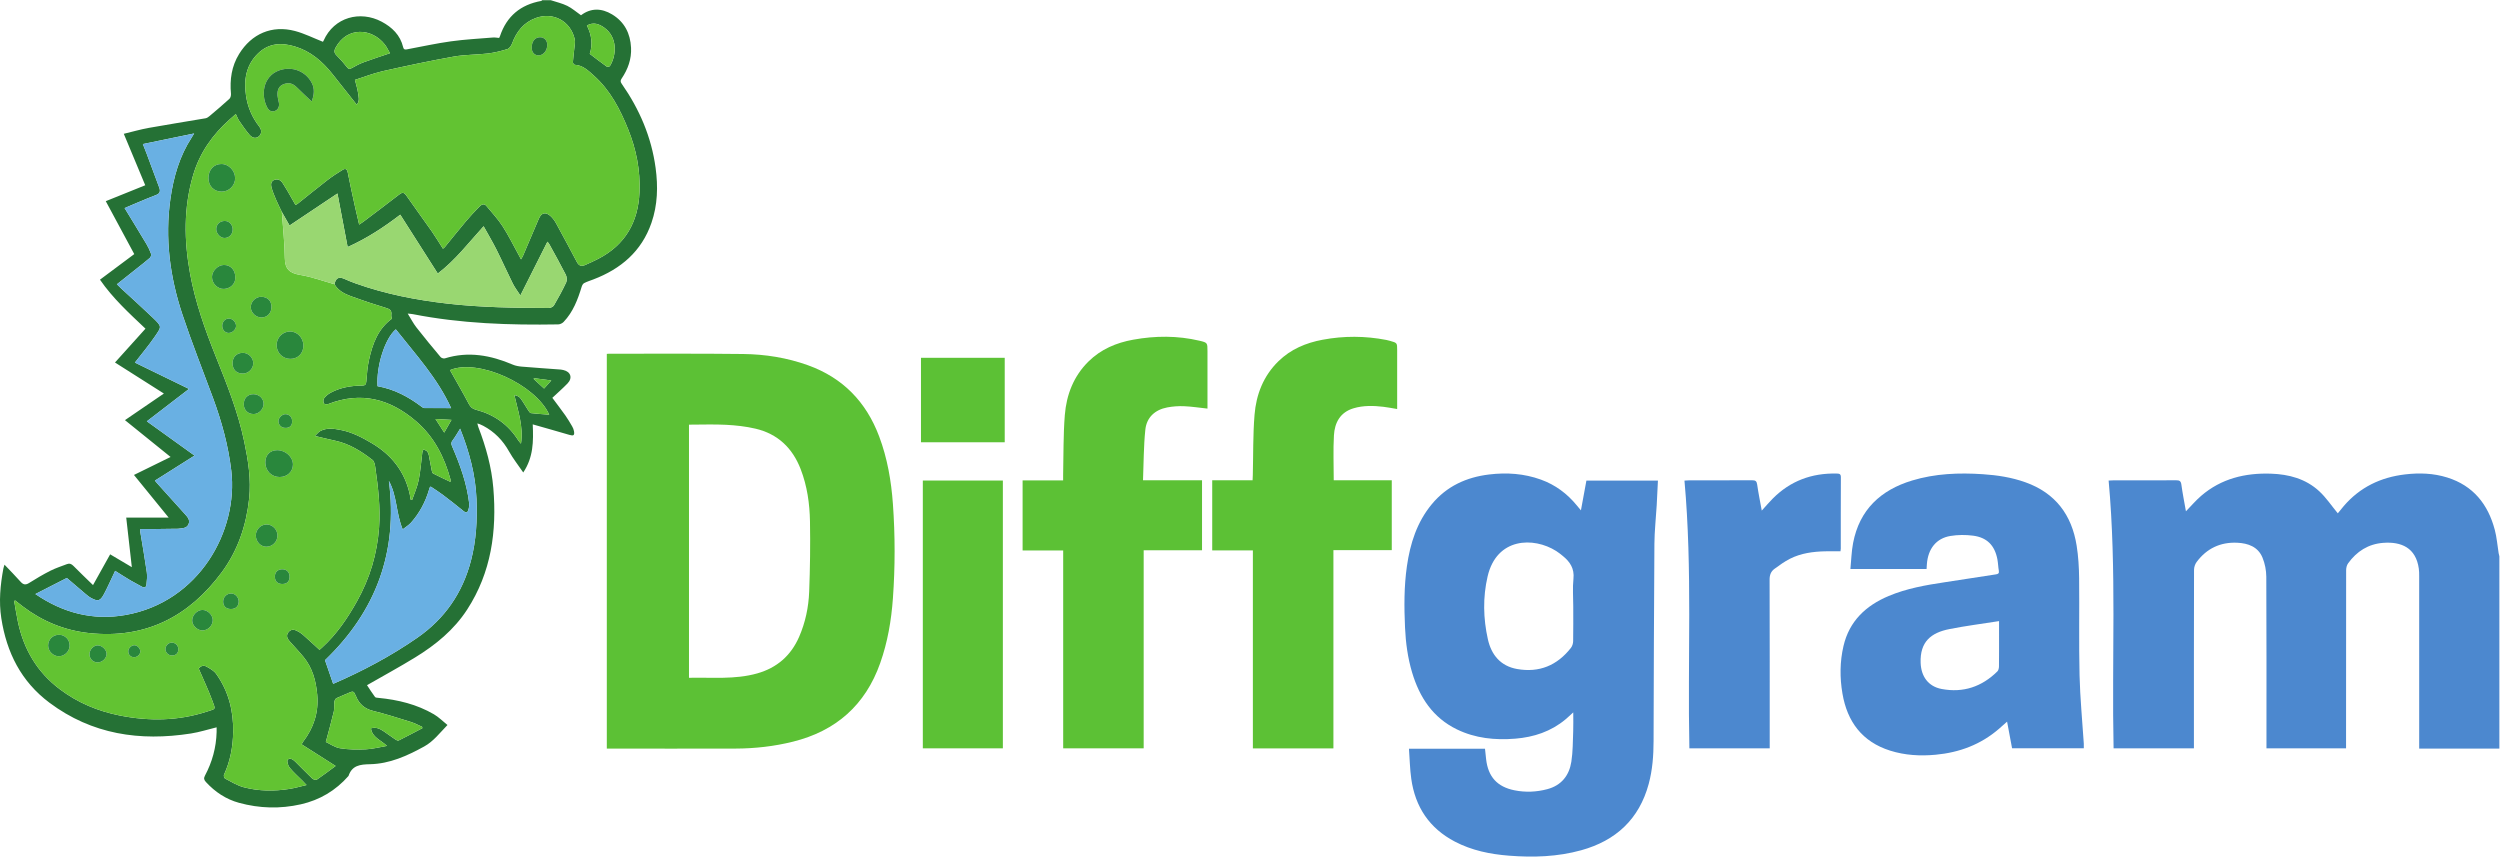 <?xml version="1.0" encoding="UTF-8" standalone="no"?>
<svg
   xmlns:dc="http://purl.org/dc/elements/1.1/"
   xmlns:cc="http://creativecommons.org/ns#"
   xmlns:rdf="http://www.w3.org/1999/02/22-rdf-syntax-ns#"
   xmlns:svg="http://www.w3.org/2000/svg"
   xmlns="http://www.w3.org/2000/svg"
   viewBox="0 0 951.413 325.987"
   height="325.987"
   width="951.413"
   xml:space="preserve"
   id="svg2"
   version="1.1"><defs
     id="defs6" /><g
     transform="matrix(1.333,0,0,-1.333,0,325.987)"
     id="g10"><g
       transform="scale(0.1)"
       id="g12"><path
         id="path14"
         style="fill:#257135;fill-opacity:1;fill-rule:nonzero;stroke:none"
         d="m 1573.97,1359.35 c -17.09,2.25 -33.28,4.37 -49.46,6.5 -0.29,-0.76 -0.58,-1.52 -0.87,-2.28 9.6,-8.84 19.2,-17.69 29.64,-27.31 7.01,7.82 13.18,14.71 20.69,23.09 z m -305.73,-148.87 c 7.11,12.48 13.06,22.9 20.7,36.3 -16.04,0.9 -29.38,1.64 -45.65,2.54 9.09,-14.15 16.42,-25.56 24.95,-38.84 z m 415.49,1081.27 c 16.94,-12.85 32.33,-24.83 48.18,-36.16 1.95,-1.38 8.29,-0.41 9.42,1.42 19.25,31.35 21.9,81.96 -15.85,109.24 -14.4,10.39 -30.65,17.2 -49.93,6.43 13.62,-26.62 17.18,-53.84 8.18,-80.93 z m -570.29,1.8 c -5.39,9.19 -9.14,17.49 -14.55,24.5 -36.19,46.99 -107.722,53.21 -141.117,-9.25 -4.503,-8.42 -3.835,-14.65 3.344,-21.69 10.488,-10.28 20.16,-21.51 29.238,-33.08 4.493,-5.71 7.274,-6.71 13.855,-2.85 11.26,6.58 23.09,12.52 35.31,17.06 23.7,8.81 47.84,16.46 73.92,25.31 z M 930.219,327.25 c 11.543,-5.328 25.609,-15.551 40.933,-18.031 24.043,-3.891 48.998,-4.071 73.438,-2.969 19.19,0.859 38.17,6.039 60.2,9.801 -18.24,17.168 -42.26,24.211 -45.74,50.051 14.5,4.57 25.95,-1.262 36.92,-8.801 10.8,-7.422 21.35,-15.211 32.23,-22.492 2.83,-1.899 7.5,-4.5 9.65,-3.43 22.84,11.332 45.34,23.34 67.94,35.172 -0.26,1.328 -0.52,2.66 -0.78,4 -10.78,4.711 -21.23,10.449 -32.38,13.918 -35.87,11.14 -71.71,22.601 -108.13,31.66 -24.31,6.043 -39.42,19.992 -48.43,42.25 -0.77,1.902 -1.98,3.621 -2.7,5.519 -2.51,6.661 -6.33,8.582 -13.29,5.403 -13.025,-5.949 -26.572,-10.781 -39.443,-17.031 -3.028,-1.469 -5.535,-6.54 -5.996,-10.25 -1.161,-9.301 0.461,-19.122 -1.668,-28.09 -6.547,-27.649 -14.328,-55 -22.754,-86.68 z M 1077.8,1342.92 c 47.1,-8.34 87.57,-29.75 124.89,-57.94 2.54,-1.9 5.6,-4.38 8.44,-4.41 25.18,-0.35 50.36,-0.21 76.79,-0.21 -38.95,85.94 -101.54,153.29 -157.94,224.95 -30.43,-25.58 -55.82,-103.59 -52.18,-162.39 z m 490.2,-81.28 c -39.41,86.97 -203.8,161.11 -283.36,127.17 1.83,-3.19 3.65,-6.27 5.4,-9.38 16.22,-28.93 32.95,-57.6 48.35,-86.96 4.8,-9.16 10.29,-14.09 20.31,-16.71 51.65,-13.53 92.66,-42.16 121.2,-87.81 1.75,-2.8 4.21,-5.16 7.5,-9.13 7.47,49.39 -8.67,93.04 -18.98,138.98 6.83,-1.81 13.51,-4.08 17,-8.73 8.32,-11.05 15,-23.32 22.63,-34.92 2.07,-3.14 4.89,-7.73 7.79,-8.08 17.3,-2.06 34.72,-3.07 52.16,-4.43 z m -254.31,-39.97 c -7.72,-12.19 -13.83,-23.4 -21.51,-33.38 -4.77,-6.2 -4.33,-10.4 -1.39,-17.22 22.56,-52.33 42.05,-105.69 48.68,-162.75 0.76,-6.56 -0.75,-13.781 -2.86,-20.16 -1.98,-5.969 -6.08,-7.582 -12.21,-2.601 -19.69,16.061 -39.67,31.771 -59.96,47.071 -11.32,8.55 -23.44,16.02 -34.99,23.82 -1.66,-1.75 -2.47,-2.25 -2.73,-2.94 -0.71,-1.9 -1.18,-3.9 -1.75,-5.85 -10.31,-35.1 -27.09,-66.781 -51.37,-94.121 -6.67,-7.508 -15.77,-12.848 -23.97,-19.359 -19.18,46.461 -15.87,96 -39.39,138.38 26.24,-202.388 -36.68,-372.029 -182.377,-511.861 7.403,-21.488 15.215,-44.16 23.075,-66.949 0.351,0.02 1.214,-0.141 1.878,0.148 83.594,36.383 163.774,78.93 238.784,130.993 78.43,54.429 129,127.968 153.06,220.168 15.06,57.722 18.2,116.421 15.76,175.671 -2.83,69.15 -20.5,134.84 -46.73,200.94 z m -928.553,188.64 c 50.062,-24.37 100.156,-48.76 154.441,-75.18 -41.523,-31.9 -80.273,-61.66 -120.348,-92.45 44.676,-32.1 88.731,-63.77 136.133,-97.84 -38.945,-24.6 -75.73,-47.84 -113.097,-71.45 1.32,-1.65 2.953,-3.89 4.804,-5.95 26.918,-29.84 53.934,-59.59 80.754,-89.53 7.41,-8.262 15.793,-17.051 10.227,-29.332 -5.488,-12.109 -18.078,-10.867 -28.75,-12.547 -3.203,-0.511 -6.547,-0.133 -9.828,-0.172 -19.688,-0.257 -39.375,-0.589 -59.063,-0.769 -13.297,-0.121 -26.597,-0.031 -39.773,-0.031 0,-5.09 -0.282,-7.18 0.039,-9.168 6.183,-37.969 12.929,-75.852 18.359,-113.922 1.641,-11.5 0.313,-23.578 -0.898,-35.27 -0.754,-7.34 -5.207,-10.719 -13.035,-6.168 -10.969,6.367 -22.426,11.899 -33.332,18.36 -14.36,8.539 -28.379,17.629 -43.114,26.828 -1.879,-4.059 -3.207,-6.989 -4.593,-9.891 -9,-18.816 -17.336,-38.019 -27.204,-56.387 -10.851,-20.191 -17.191,-21.75 -36.879,-11.089 -6.035,3.269 -11.433,7.867 -16.73,12.328 -17.562,14.781 -34.945,29.789 -52.48,44.781 -26.016,-13.32 -57.34,-29.34 -89.77,-45.93 78.875,-53.832 164.32,-76.32 257.484,-59.761 210.407,37.41 322.336,240.46 301.821,412.27 -8.496,71.14 -27.25,139.74 -52,206.82 -29.34,79.5 -60.739,158.33 -87.5,238.7 -35.754,107.39 -50.367,217.85 -34.16,330.88 8.91,62.14 26.097,121.72 60.921,174.99 1.86,2.85 3.516,5.84 6.633,11.03 -50.344,-10.38 -98.094,-20.23 -146.347,-30.18 4.148,-10.57 7.707,-19.29 11,-28.09 12.031,-32.2 24.023,-64.4 35.918,-96.64 3.445,-9.35 2.074,-16.48 -8.633,-20.54 -17.942,-6.81 -35.594,-14.38 -53.321,-21.74 -11.992,-4.98 -23.902,-10.16 -37.101,-15.79 21.551,-35.39 42.371,-69.2 62.711,-103.29 5.199,-8.72 9.515,-18.12 12.91,-27.67 1.086,-3.06 -0.918,-8.98 -3.535,-11.28 -12.016,-10.51 -24.727,-20.24 -37.227,-30.19 -18.789,-14.96 -37.605,-29.87 -56.816,-45.13 5,-4.9 8.984,-9.01 13.18,-12.89 29.515,-27.28 59.492,-54.08 88.503,-81.88 27.723,-26.57 26.278,-25.59 6.504,-54.64 -16.992,-24.96 -36.66,-48.1 -56.808,-74.2 z m 569.758,223.73 c 3.824,18.11 12.355,22.38 28.843,15.01 10.461,-4.67 21.092,-9.02 31.882,-12.85 84.94,-30.24 172.82,-47.31 262.12,-57.53 95.86,-10.97 192.2,-12.28 288.54,-12.47 5.16,-0.01 12.7,3.21 15.09,7.29 12.56,21.44 24.52,43.31 35.06,65.8 2.75,5.86 2.01,15.59 -1.03,21.57 -15.02,29.6 -31.31,58.56 -47.26,87.68 -1.41,2.58 -3.59,4.73 -5.26,6.88 -25.42,-50.52 -50.38,-100.14 -77.22,-153.49 -8.39,13.01 -16.12,22.89 -21.59,33.89 -15.88,31.93 -30.35,64.57 -46.34,96.43 -11.14,22.2 -23.89,43.59 -37.02,67.32 -42.89,-47.2 -80.47,-96.64 -130.85,-135.05 -35.38,55.5 -70.74,110.97 -107.13,168.06 -46.96,-35.98 -94.91,-67.46 -150.222,-92.34 -10,52.58 -19.727,103.72 -29.078,152.87 -44.231,-29.56 -89.985,-60.14 -136.75,-91.41 -8.453,14.83 -15.289,26.82 -22.129,38.8 -5.27,11.07 -10.914,21.98 -15.715,33.25 -5.113,12.02 -10.375,24.11 -13.75,36.66 -2.211,8.23 -1.863,18.08 8.691,21.7 9.848,3.37 17.657,-0.99 23.176,-9.32 4.52,-6.83 8.797,-13.82 12.914,-20.9 7.946,-13.68 15.699,-27.47 23.66,-41.44 2.922,1.48 4.52,1.99 5.739,2.96 28.851,22.94 57.406,46.28 86.609,68.77 13.523,10.42 28.035,19.65 42.609,28.58 7.465,4.57 12.297,2.29 14.235,-7.54 6.48,-32.89 13.761,-65.62 20.911,-98.37 3.6,-16.47 7.58,-32.85 11.7,-50.57 5.46,3.71 8.95,5.85 12.19,8.31 33.99,25.68 68.12,51.18 101.79,77.28 8.53,6.6 13.67,7.52 20.54,-2.39 23.78,-34.33 48.64,-67.9 72.59,-102.12 11.18,-15.99 21.19,-32.81 32.18,-49.95 2.36,2.07 4.05,3.16 5.26,4.65 19.71,24.09 39.06,48.47 59.12,72.26 12.4,14.72 25.45,28.93 38.98,42.61 5.56,5.61 13.19,11.75 20.94,2.34 15.61,-18.94 32.63,-37.03 45.87,-57.53 16.86,-26.09 30.57,-54.22 45.62,-81.48 2.11,-3.81 4.12,-7.68 7.09,-13.23 2.73,4.99 4.71,8.02 6.11,11.29 14.86,34.63 29.78,69.24 44.34,104 7.32,17.5 18.87,21.34 33.22,8.86 6.91,-6.01 12.55,-14.12 17.01,-22.24 19.92,-36.29 39.23,-72.92 58.73,-109.44 5.78,-10.83 12.7,-13.44 24.28,-8.29 12.36,5.5 24.68,11.13 36.69,17.32 77.37,39.88 114.28,105.22 117.87,190.47 2.63,62.26 -9.35,122.31 -32.65,179.95 -23.04,57.02 -51.01,111.21 -97.92,152.88 -15.7,13.95 -31.1,29.43 -54.41,30.7 -1.96,0.11 -5.37,4.92 -5.21,7.36 0.79,12.49 2.72,24.89 3.85,37.37 0.87,9.58 3.39,19.73 1.31,28.73 -11.88,51.35 -61.45,78.18 -110.88,60.16 -34.77,-12.68 -55.45,-39.01 -67.97,-73.06 -2.29,-6.22 -7.73,-14.03 -13.36,-15.77 -18.23,-5.64 -37.04,-10.3 -55.96,-12.57 -32.48,-3.89 -65.66,-3.16 -97.73,-8.91 -67.57,-12.13 -134.78,-26.4 -201.76,-41.44 -26.91,-6.04 -52.86,-16.42 -79.76,-24.98 3.46,-13.97 7.23,-25.28 8.84,-36.88 1.55,-11.2 5.59,-23.5 -3.72,-33.85 -23.565,29.7 -46.229,58.07 -68.674,86.62 -28.73,36.53 -62.918,65.95 -108.156,79.57 -38.133,11.48 -74.36,9.88 -105.145,-20.18 -34.539,-33.74 -40.699,-75.59 -34.101,-120.36 4.773,-32.41 17.367,-62.11 37.859,-88.27 7.867,-10.04 6.66,-21.18 -0.992,-27.73 -7.824,-6.71 -18.059,-5.96 -26.984,4.43 -10.598,12.32 -19.875,25.84 -29.09,39.28 -3.996,5.83 -6.41,12.75 -9.934,19.97 -3.719,-3.34 -6.398,-5.8 -9.129,-8.21 -2.761,-2.43 -5.605,-4.79 -8.351,-7.24 -49.078,-43.73 -85.684,-95.54 -104.43,-159.28 -27.324,-92.92 -25.949,-186.82 -8.707,-280.88 14.824,-80.89 42.113,-158.21 72.57,-234.36 32.098,-80.27 64.438,-160.42 82.16,-245.48 11.219,-53.81 19.895,-107.74 13.918,-163.15 C 702.977,944.871 678.813,873.551 633.285,811.922 539.504,684.969 415.004,620.828 254.398,638.109 c -70.011,7.532 -133.062,33.43 -189.218,75.95 -7.363,5.57 -14.555,11.382 -21.82,17.082 -0.988,-0.493 -1.969,-0.981 -2.949,-1.469 C 43.965,709.781 46.957,689.762 51.172,670 67.852,591.801 105.75,526.922 170.344,478.109 221.77,439.25 279.191,415.301 342.063,402.762 c 84.304,-16.821 167.691,-15.492 249.777,11.527 24.539,8.09 24.16,4.25 14.609,30.191 -11.41,31 -25.722,60.942 -39.125,92.149 5.332,7.711 13.86,10.633 22.742,5.562 9.75,-5.562 20.649,-11.562 26.934,-20.332 35.629,-49.687 49.781,-106.519 48.664,-166.789 -0.781,-41.91 -8.394,-83.019 -26.281,-121.66 -1.215,-2.621 0.715,-9.359 3.047,-10.558 17.367,-8.961 34.457,-19.832 53.05,-24.774 43.122,-11.449 87.372,-11.937 131.438,-4.808 15.465,2.5 30.613,6.941 48.227,11.039 -5.219,5.531 -8.184,8.82 -11.309,11.953 -12.457,12.476 -25.898,24.16 -37,37.75 -4.629,5.66 -8.418,19.047 -5.367,22.457 6.082,6.801 15.258,0.551 21.187,-5.207 16.446,-15.961 32.188,-32.66 48.809,-48.434 2.91,-2.769 10.402,-4.848 13,-3.109 17.219,11.543 33.672,24.211 53.73,38.992 -34.203,21.75 -65.34,41.559 -97.011,61.699 0.902,1.641 2.105,4.731 4.035,7.262 30.289,39.719 44.996,83.769 40.484,134.308 -3.547,39.7 -13.488,76.661 -39.121,107.942 -12.711,15.5 -26.66,29.988 -39.953,45.019 -6.797,7.668 -10.289,16.18 -3.289,25.45 6.578,8.738 15.43,8.57 24.265,4.121 5.813,-2.934 11.618,-6.332 16.477,-10.602 15.926,-13.98 31.418,-28.469 48.047,-43.64 0.851,0.742 4.203,3.609 7.465,6.57 41.472,37.699 72.371,83.379 99.556,131.871 36.84,65.719 57.87,136.258 63.17,211.277 4,56.672 -2.57,112.892 -10.51,168.892 -1.15,8.15 -2.67,19.01 -8.16,23.31 -32.1,25.06 -66.455,46.46 -107.162,55.23 -17.828,3.83 -35.519,8.29 -57.457,13.46 6.735,6.3 10.239,11.15 14.981,13.75 19.34,10.64 39.902,7.1 59.992,3.06 31.766,-6.37 60.146,-21.26 87.716,-37.59 56.31,-33.35 93.87,-80.83 108.06,-145.55 1.14,-5.17 1.85,-10.43 2.76,-15.65 1.35,-0.21 2.7,-0.42 4.04,-0.63 6.43,18.82 14.86,37.23 18.78,56.57 5.27,25.95 6.99,52.62 10.42,78.95 0.39,2.95 2.01,5.74 3.05,8.6 3.45,-1.67 7.69,-2.61 10.16,-5.21 2.66,-2.83 4.47,-7.05 5.28,-10.96 3.01,-14.36 5.34,-28.86 8.22,-43.26 0.64,-3.25 1.59,-7.94 3.87,-9.11 16.24,-8.39 32.87,-16.04 49.89,-24.17 0,2.5 0.52,4.98 -0.08,7.15 -17.73,64.54 -47.01,122.27 -98.86,166.56 -74.06,63.25 -156.14,85.12 -249.751,48.76 -3.762,-1.46 -11.735,-0.66 -12.852,1.56 -1.98,3.92 -2.086,11.19 0.418,14.46 4.828,6.32 11.348,12.05 18.344,15.86 27.98,15.24 58.571,20.44 90.041,20.66 8.97,0.06 11.69,2.99 12.4,12.01 1.62,20.75 3.21,41.74 7.75,61.97 10.05,44.85 25.03,87.55 65.04,116.78 -0.5,3.41 -2.06,7.54 -1.51,11.37 1.91,13.26 -5.22,16.63 -16.63,20.04 -33.31,9.97 -66.34,21.03 -98.96,33.08 -18.405,6.8 -36.147,15.89 -46.705,34.1 z m 617.565,810.88 c 15.71,-5.2 32.18,-8.83 46.89,-16.05 13.75,-6.74 25.61,-17.3 39.4,-26.96 27.62,21.1 58.45,20.77 88.76,2.47 35.43,-21.39 52.13,-54.48 54.12,-95.25 1.58,-32.41 -9,-61.34 -26.84,-87.8 -3.82,-5.66 -3.89,-9.23 0.14,-15 50.8,-72.66 84.93,-152.09 96.83,-240.48 7.14,-53.1 5.79,-105.53 -11.92,-156.66 -28.26,-81.61 -87.49,-131.52 -166.04,-161.49 -8.78,-3.34 -17.84,-6.17 -26.15,-10.45 -3.25,-1.66 -5.77,-6.37 -6.93,-10.2 -11.18,-36.68 -24.56,-72.25 -51.62,-100.62 -3.68,-3.86 -10.2,-6.96 -15.46,-7.05 -139.15,-2.38 -277.84,2.26 -414.94,29.24 -3.49,0.68 -7.1,0.81 -14.71,1.65 9.27,-14.92 15.89,-28.02 24.75,-39.37 22.45,-28.76 45.74,-56.87 69.19,-84.83 2.34,-2.79 8.73,-4.76 12.17,-3.69 67.14,20.92 131.01,8.85 193.75,-17.83 7.96,-3.39 17,-5.01 25.69,-5.74 37.14,-3.13 74.34,-5.6 111.51,-8.37 2.43,-0.18 4.85,-0.79 7.25,-1.33 21.21,-4.8 27.1,-22.74 11.87,-38.44 -13.67,-14.07 -28.48,-27.04 -43.28,-40.94 12.51,-16.84 25.15,-33.28 37.11,-50.18 7.08,-10.01 13.32,-20.63 19.48,-31.25 2.43,-4.16 4.43,-8.92 5.22,-13.64 2.05,-12.19 -1.25,-14.19 -13.14,-10.67 -34.05,10.06 -68.26,19.61 -104.63,30 2.26,-48.87 1.79,-94.25 -27.09,-137.36 -14.73,21.58 -29.22,39.79 -40.41,59.86 -17.76,31.84 -41.82,56.44 -73.88,73.43 -3.25,1.72 -6.65,3.17 -10.03,4.64 -1.46,0.63 -3.07,0.98 -6.72,2.1 1.24,-4.54 1.85,-7.82 3.02,-10.87 21.56,-56.12 37.59,-113.74 42.61,-173.74 10.29,-122.991 -5.84,-240.609 -74.66,-346.71 -37.69,-58.11 -89.95,-100.762 -148.04,-136.449 -44.63,-27.422 -90.74,-52.442 -137.91,-79.512 6.93,-10.418 14.41,-22.367 22.78,-33.66 1.63,-2.199 6.64,-2.278 10.16,-2.617 55.64,-5.383 109.16,-18.372 157.82,-46.692 13.78,-8.012 25.33,-19.82 38.93,-30.719 -22.73,-23.492 -40.2,-46.832 -66.43,-61.281 -48.52,-26.75 -98.64,-49.531 -154.96,-50.66 -27.76,-0.539 -51.16,-3.219 -61.147,-33.5 -36.629,-41.672 -81.985,-68.719 -136.078,-80.98 -59.145,-13.399 -118.165,-11.731 -176.446,4.23 -37.152,10.172 -68.34,30.898 -94.508,59.379 -5.644,6.152 -6.769,10.762 -2.843,18.141 20.738,38.968 32.211,80.531 33.343,124.789 0.114,4.382 0.016,8.761 0.016,13.281 -25.086,-6.141 -48.914,-13.82 -73.348,-17.641 -145.8,-22.828 -282.586,-2.73 -403.836,87.832 C 60.379,499.699 18.945,582.469 3.711,680.59 c -7.422,47.82 -2.805,94.75 5.898,141.68 0.645,3.46 1.957,6.789 3.234,11.109 15.895,-16.758 31.355,-32.367 45.949,-48.738 7.559,-8.481 14.09,-9.879 24.066,-3.653 19.789,12.383 39.918,24.391 60.719,34.942 15.18,7.699 31.637,12.922 47.586,19.07 7.258,2.801 12.828,0.602 18.43,-5.078 18.109,-18.363 36.812,-36.152 55.961,-54.801 16.133,28.949 32.316,57.988 48.941,87.809 21.207,-12.559 40.484,-23.981 61.871,-36.66 -5.383,47.609 -10.578,93.558 -16.004,141.558 39.367,0 78.375,0 121.145,0 -35.059,43.062 -67.914,83.422 -99.082,121.722 33.883,16.63 68.461,33.59 104.586,51.32 -44.293,35.76 -86.824,70.1 -130.254,105.16 38.246,26.14 75.183,51.39 111.125,75.95 -46.262,29.37 -92.598,58.77 -139.57,88.59 30.183,33.51 58.39,64.82 87.011,96.59 -46.418,44.03 -92.851,86.2 -129.91,139.86 32.84,24.51 65.555,48.92 97.899,73.06 -26.547,49.33 -53.27,98.97 -81.317,151.08 38.746,15.62 75.317,30.37 112.692,45.44 -20.067,48.11 -40.348,96.77 -61.243,146.9 23.965,5.76 47.473,12.59 71.426,16.91 53.957,9.75 108.149,18.16 162.184,27.45 4.039,0.7 8.035,3.63 11.308,6.39 19.09,16.14 38.239,32.24 56.649,49.13 3.269,3 4.801,9.82 4.375,14.62 -3.578,40.26 1.648,78.36 23.34,113.53 35.558,57.63 93.671,82.93 159.421,65.52 26.934,-7.13 52.344,-20.01 79.809,-30.81 -0.457,-0.76 0.953,1.1 1.871,3.18 29.867,67.55 104.752,86.55 165.682,54.25 29.9,-15.86 53.25,-38.3 61.47,-72.83 2.04,-8.54 7.45,-6.82 13.26,-5.73 41.04,7.65 81.89,16.7 123.2,22.41 39.75,5.5 79.96,7.62 119.99,10.93 5.61,0.46 11.35,-0.75 17.65,-1.24 0.77,1.64 1.78,3.34 2.39,5.18 19.14,57.1 58.96,89.88 117.79,100.45 0.95,0.17 1.73,1.36 2.59,2.08 8.2,0 16.41,0 24.61,0" /><path
         id="path16"
         style="fill:#4c88cf;fill-opacity:1;fill-rule:nonzero;stroke:none"
         d="m 7135.62,308.281 c -75.79,0 -151.57,0 -228.94,0 0,5.891 0,10.668 0,15.438 0,159.16 0.01,318.332 -0.05,477.492 0,6.961 -0.07,13.98 -1.03,20.84 -8.34,59.871 -50.1,77.461 -101.44,73.66 -42.84,-3.18 -75.91,-24.332 -100.61,-58.723 -3.69,-5.129 -5.41,-12.797 -5.43,-19.289 -0.28,-164.488 -0.23,-328.988 -0.23,-493.488 0,-4.813 0,-9.629 0,-15.18 -76.1,0 -150.93,0 -227.24,0 0,5.141 0,9.93 0,14.699 0,158.34 0.35,316.692 -0.47,475.032 -0.1,18.379 -3.89,37.879 -10.89,54.828 -12.78,30.922 -40.97,41.012 -72.04,42.449 -48.07,2.211 -87.19,-16.258 -115.95,-54.937 -4.48,-6.032 -7.43,-14.782 -7.45,-22.274 -0.41,-164.906 -0.31,-329.808 -0.31,-494.719 0,-4.82 0,-9.629 0,-15.129 -77.04,0 -152.75,0 -229.36,0 -5.48,254.469 9.13,509.149 -14.15,764.54 5.18,0.25 9.1,0.62 13.03,0.62 59.89,0.04 119.79,-0.14 179.67,0.21 9.36,0.06 13.58,-1.89 14.98,-12.27 3.42,-25.34 8.5,-50.46 13.03,-76.26 15.07,15.42 28.3,31.06 43.63,44.24 57.2,49.16 125.3,65.57 198.96,63.16 51.32,-1.67 99.55,-14.6 137.98,-50.12 19.85,-18.35 35.2,-41.57 53.01,-63.112 4.49,5.492 10.66,13.41 17.21,21.012 46.13,53.58 105.27,81.89 174.83,90.12 40.77,4.82 81.14,3.44 120.47,-8.87 74.19,-23.23 116.38,-76.45 135.68,-149.352 5.74,-21.628 7.39,-44.32 10.98,-66.507 0.5,-3.09 1.41,-6.121 2.13,-9.192 0,-182.98 0,-365.949 0,-548.918" /><path
         id="path18"
         style="fill:#5cc135;fill-opacity:1;fill-rule:nonzero;stroke:none"
         d="m 1967.03,1233.15 c 0,-241.15 0,-481.24 0,-722.709 65.63,1.528 131.01,-5.519 194.82,12.539 56.26,15.93 96.3,50.758 119.72,104.622 17.9,41.16 26.94,84.597 28.62,128.918 2.52,66.718 3.48,133.582 2.29,200.339 -0.91,50.851 -8.04,101.301 -26.62,149.351 -23.37,60.4 -65.53,100.65 -128.95,115.49 -27.33,6.39 -55.72,9.53 -83.8,11.01 -35.05,1.84 -70.27,0.44 -106.08,0.44 z m -234.62,202.06 c 2.45,0.2 4.05,0.44 5.64,0.44 127.97,-0.11 255.95,0.76 383.9,-0.79 62.86,-0.76 124.87,-10.6 184.48,-31.99 99.7,-35.78 166.42,-104.65 203.49,-203.2 23.44,-62.31 34.59,-127.19 39.31,-193.22 6.41,-89.641 6.41,-179.36 0,-268.989 -4.52,-63.141 -15.11,-125.191 -36.35,-185.172 -42.41,-119.82 -126.16,-193.48 -248.77,-224.129 -53.95,-13.488 -108.86,-19.621 -164.35,-19.789 -117.72,-0.34 -235.44,-0.101 -353.15,-0.101 -4.47,0 -8.93,0 -14.2,0 0,375.851 0,750.89 0,1126.94" /><path
         id="path20"
         style="fill:#4c88cf;fill-opacity:1;fill-rule:nonzero;stroke:none"
         d="m 4491.55,714.449 c 0,26.25 -2.2,52.731 0.57,78.68 3.13,29.141 -9.77,48.441 -30.42,65.199 -6.04,4.91 -12.15,9.832 -18.7,13.992 -64.58,40.942 -170.14,38.879 -196,-72.672 -13.75,-59.328 -12.48,-119.757 0.8,-179.187 9.98,-44.699 36.29,-76.563 83.35,-84.949 63.03,-11.231 114.52,10.078 153.78,60.359 3.89,4.981 6.21,12.508 6.32,18.918 0.62,33.211 0.29,66.43 0.3,99.66 z M 4022.52,307.82 c 74.36,0 145.24,0 217.09,0 1.07,-10.019 2.06,-20.031 3.21,-30.019 5.75,-50 31.64,-78.699 81.09,-88.59 31.39,-6.27 62.83,-4.949 93.76,3.34 40.24,10.789 62.37,39.078 68.5,78.5 4.44,28.551 4.1,57.89 5.25,86.898 0.67,17.071 0.13,34.199 0.13,53.742 -8.51,-7.703 -15.11,-14.121 -22.16,-20.011 -41.52,-34.649 -90.35,-50.719 -143.4,-55.032 -57.64,-4.66 -114.07,0.954 -166.74,26.582 -68.45,33.309 -106.5,91.34 -127.69,162.149 -12.52,41.832 -18.27,84.762 -20.26,128.34 -2.66,58.633 -2.98,117.191 5.37,175.41 9.27,64.601 28.5,125.473 70.96,176.821 42.54,51.46 98.67,77.12 163.8,84.97 50.3,6.07 99.81,2.69 147.85,-14.68 41.15,-14.88 74.92,-40.07 102.53,-73.81 3.27,-4.008 6.61,-7.95 11.64,-13.989 5.5,29.849 10.5,57.039 15.64,84.919 67.86,0 135.3,0 204.21,0 -1.17,-23.85 -2.14,-47.06 -3.49,-70.23 -2.16,-36.81 -6.31,-73.579 -6.57,-110.38 -1.34,-187.84 -1.77,-375.699 -2.38,-563.539 -0.12,-41.133 -3.12,-81.883 -13.89,-121.742 C 4679.74,106.762 4613.29,45.539 4514.31,18.078 4446.76,-0.648 4377.74,-2.828 4308.23,2.59 c -53.99,4.199 -106.3,14.871 -154.7,40.191 -72.69,38.02 -113.22,98.93 -124.45,179.36 -3.89,27.82 -4.4,56.121 -6.56,85.679" /><path
         id="path22"
         style="fill:#4c88cf;fill-opacity:1;fill-rule:nonzero;stroke:none"
         d="m 5707.2,672.289 c -49.05,-7.75 -95.71,-13.648 -141.72,-22.769 -52.22,-10.36 -84.36,-35.879 -82.15,-96.43 1.42,-38.762 21.77,-67.36 59.92,-74.578 61.55,-11.653 114.84,6.347 159.23,50.25 3.18,3.148 4.46,9.437 4.52,14.289 0.38,33.578 0.2,67.168 0.2,100.75 0,8.898 0,17.808 0,28.488 z m -206.9,148.832 c -72.09,0 -142.92,0 -217.47,0 2.5,25.238 3.05,50.149 7.69,74.27 18.21,94.847 78.54,151.049 168.48,178.289 65.99,19.99 133.71,22.54 202.06,17.99 41.47,-2.76 82.18,-9.04 121.43,-23.07 85.69,-30.61 132.46,-93.248 146.32,-181.291 4.82,-30.61 6.69,-61.918 7.02,-92.938 1,-92.269 -0.96,-184.59 1.2,-276.832 1.54,-65.027 7.94,-129.949 12.12,-194.93 0.27,-4.07 0.03,-8.168 0.03,-13.3 -67.86,0 -135.67,0 -204.83,0 -4.55,24.332 -9.19,49.132 -14.21,75.98 -8.78,-7.769 -16.16,-14.457 -23.7,-20.949 -51.83,-44.621 -112.57,-67.238 -180.11,-73.551 -44.13,-4.129 -87.6,-1.699 -130.04,11.691 -80.13,25.29 -122.53,82.739 -136.22,163.149 -7.69,45.152 -7.44,90.711 3.01,135.531 16.6,71.141 63.74,115.352 128.98,142.82 51.43,21.649 105.84,31.122 160.58,39.34 48.57,7.289 97.09,14.981 145.64,22.399 6.15,0.941 9.69,2.742 8.33,10.281 -1.96,10.852 -2.08,22.039 -4.15,32.859 -7.58,39.461 -29.49,62.172 -69.33,67.36 -21.2,2.75 -43.55,2.633 -64.62,-0.809 -40.64,-6.64 -64.22,-36.762 -67.37,-80.808 -0.3,-4.051 -0.51,-8.114 -0.84,-13.481" /><path
         id="path24"
         style="fill:#5cc135;fill-opacity:1;fill-rule:nonzero;stroke:none"
         d="m 3035.34,309.102 c 0,188.296 0,376.019 0,564.777 -38.95,0 -76.92,0 -115.85,0 0,66.82 0,132.611 0,200.041 37.71,0 75.96,0 115.69,0 0,6.41 -0.1,11.19 0.01,15.98 1.36,56.94 0.27,114.08 4.83,170.77 4.67,57.98 25.1,111.03 67.81,153.04 35.44,34.86 79.19,53.28 127.33,62 63.17,11.45 126.35,11.84 189.12,-2.9 23.16,-5.45 23.02,-6.06 23.02,-29.89 0,-50.45 0,-100.91 0,-151.36 0,-4.38 0,-8.75 0,-12.57 -23.28,2.49 -45.09,5.91 -67,6.82 -15.83,0.66 -32.07,-0.53 -47.65,-3.45 -35.15,-6.59 -59.06,-28.38 -62.75,-63.61 -4.98,-47.42 -4.65,-95.4 -6.64,-144.33 58.07,0 112.9,0 168.49,0 0,-66.94 0,-132.748 0,-199.94 -55.43,0 -110.57,0 -166.6,0 0,-189.101 0,-376.832 0,-565.378 -76.61,0 -152.3,0 -229.81,0" /><path
         id="path26"
         style="fill:#5cc135;fill-opacity:1;fill-rule:nonzero;stroke:none"
         d="m 3460.84,1074.31 c 38.55,0 76.18,0 115.23,0 0.24,5.43 0.53,10.14 0.64,14.85 1.43,57.36 0.31,114.92 4.93,172.01 4.69,57.99 25.27,111 68.09,152.9 35.2,34.43 78.57,52.61 126.26,61.52 60.69,11.35 121.4,11.11 182.03,-0.62 3.61,-0.7 7.18,-1.68 10.72,-2.68 20.11,-5.68 20.11,-5.7 20.11,-26.18 0,-52.1 0,-104.19 0,-156.29 0,-3.64 0,-7.29 0,-12.06 -13.8,2.27 -26.49,4.87 -39.32,6.38 -28.64,3.36 -57.34,4.07 -85.33,-4.29 -38.12,-11.39 -53.81,-41.13 -55.89,-77.28 -2.42,-42.06 -0.56,-84.36 -0.56,-128.12 54.88,0 109.98,0 165.69,0 0,-67.04 0,-132.528 0,-199.481 -55.09,0 -110.16,0 -166.6,0 0,-189.449 0,-377.449 0,-566.078 -77.09,0 -152.79,0 -229.92,0 0,188.23 0,376.25 0,565.308 -39.38,0 -77.35,0 -116.08,0 0,66.84 0,132.641 0,200.111" /><path
         id="path28"
         style="fill:#4c88cf;fill-opacity:1;fill-rule:nonzero;stroke:none"
         d="m 4809.04,1073.42 c 5.44,0.32 9.02,0.72 12.6,0.72 60.3,0.04 120.6,-0.13 180.89,0.21 9.07,0.05 12.69,-2.28 14.05,-11.89 3.48,-24.56 8.51,-48.89 13.17,-74.71 11.11,12.211 20.77,23.64 31.29,34.24 50.16,50.55 111.41,73.18 182.16,71.54 7.02,-0.17 12.46,-0.28 12.4,-10.28 -0.37,-68.09 -0.2,-136.191 -0.24,-204.27 0,-1.949 -0.44,-3.921 -0.86,-7.351 -14.67,0 -28.9,0.25 -43.12,-0.051 -35.11,-0.75 -69.66,-5.379 -101.31,-21.398 -15.55,-7.871 -29.89,-18.41 -44.06,-28.719 -10.03,-7.289 -13.95,-17.41 -13.9,-30.781 0.52,-155.45 0.33,-310.91 0.33,-466.36 0,-4.832 0,-9.66 0,-15.261 -76.9,0 -152.59,0 -229.36,0 -5.42,254.48 9.05,509.402 -14.04,764.361" /><path
         id="path30"
         style="fill:#5cc135;fill-opacity:1;fill-rule:nonzero;stroke:none"
         d="m 2634.62,309.102 c 0,254.957 0,509.378 0,764.468 76.37,0 152.06,0 228.52,0 0,-254.761 0,-509.199 0,-764.468 -76.11,0 -152.06,0 -228.52,0" /><path
         id="path32"
         style="fill:#5cc135;fill-opacity:1;fill-rule:nonzero;stroke:none"
         d="m 2629.35,1423.92 c 79.51,0 158.85,0 239.09,0 0,-80.32 0,-160.37 0,-241.1 -79.52,0 -158.86,0 -239.09,0 0,80.11 0,160.19 0,241.1" /><path
         id="path34"
         style="fill:#62c332;fill-opacity:1;fill-rule:nonzero;stroke:none"
         d="m 400.508,584.961 c 0.328,8.769 -7.656,17.777 -16.262,18.328 -8.394,0.531 -17.582,-7.848 -17.93,-16.348 -0.414,-10.101 5.938,-17.191 15.875,-17.73 8.907,-0.492 17.997,7.34 18.317,15.75 z m 90.691,-10.813 c 11.602,0.172 18.039,6.821 17.91,18.532 -0.105,10.039 -8.949,18.511 -18.98,18.16 -9.574,-0.32 -17.816,-8.84 -17.777,-18.391 0.035,-10.039 8.691,-18.437 18.847,-18.301 z m 342.883,667.902 c 0.215,12.16 -7.566,20.67 -19.148,20.94 -9.258,0.22 -20.059,-10.47 -19.961,-19.75 0.125,-11.13 8.062,-19 19.527,-19.35 12.406,-0.38 19.359,6.07 19.582,18.16 z m -160.191,272.58 c 0.086,11.19 -10.192,21.73 -20.903,21.42 -10.41,-0.29 -18.547,-9.3 -18.515,-20.5 0.031,-11.54 7.754,-20.24 18.238,-20.55 10.187,-0.3 21.102,9.81 21.18,19.63 z M 826.738,799.078 c -0.195,13.25 -8.355,21.344 -21.343,21.184 -12.891,-0.172 -21.051,-8.782 -20.68,-21.84 0.363,-12.961 8.566,-20.442 22.086,-20.152 12.847,0.261 20.121,7.859 19.937,20.808 z M 681.473,728.102 c 0.218,11.679 -9.61,22.628 -20.668,23 -13.032,0.449 -23.598,-9.762 -23.688,-22.872 -0.082,-13.039 8.067,-21.16 21.504,-21.41 14.176,-0.269 22.594,7.571 22.852,21.282 z M 664.305,1790.63 c -0.086,13.48 -9.844,23.94 -22.418,24.02 -14.121,0.1 -24.434,-9.7 -24.5,-23.3 -0.059,-12.66 11.676,-25.3 23.465,-25.28 13.527,0.04 23.546,10.53 23.453,24.56 z M 255.48,578.281 c -0.14,-13.371 9.485,-23.492 22.704,-23.89 13.3,-0.391 25.859,11.148 26.16,24.058 0.269,11.391 -12.602,24.141 -24.821,24.59 -11.785,0.441 -23.906,-12.051 -24.043,-24.758 z M 1518.01,2309.32 c 0.1,-13.59 8.27,-22.3 20.52,-21.88 12.82,0.44 23.67,13.81 23.84,29.4 0.15,13.2 -8.28,22.29 -20.68,22.27 -14.25,-0.01 -23.81,-12.04 -23.68,-29.79 z M 695.938,1291.6 c 0.031,-16.75 11.902,-28.39 28.703,-28.14 14.422,0.21 27.664,13.87 27.918,28.81 0.261,15.55 -12.946,27.95 -29.598,27.79 -16.008,-0.15 -27.059,-11.79 -27.023,-28.46 z M 607.363,675.379 c -0.265,14.82 -14.91,29.019 -29.652,28.75 -15.281,-0.258 -29.484,-15.328 -28.996,-30.738 0.445,-14.02 14.824,-27.7 29.168,-27.77 15.715,-0.07 29.762,14.109 29.48,29.758 z m 167.66,894.211 c -0.035,17.46 -11.656,28.64 -29.668,28.56 -15.859,-0.08 -29.707,-14.22 -29.371,-29.99 0.332,-15.48 14.786,-29.13 30.696,-29 16.668,0.13 28.379,12.7 28.343,30.43 z m -111.07,-161.05 c 0.008,-18.4 11.438,-29.68 29.895,-29.5 15.828,0.15 29.535,14.27 29.203,30.09 -0.324,15.35 -13.824,28.8 -29.098,28.99 -17.984,0.21 -30.008,-11.64 -30,-29.58 z M 168.738,633.238 c -17.625,0.172 -31.304,-13.226 -31.293,-30.636 0.008,-16.372 14.325,-30.661 30.688,-30.653 16.402,0.02 30.676,14.281 30.656,30.653 -0.019,17.019 -13.215,30.476 -30.051,30.636 z m 561.676,283.774 c -0.094,-17.532 13.457,-32.242 29.742,-32.313 17.758,-0.07 32.055,14.242 31.953,31.992 -0.097,17.25 -14.031,31.457 -30.855,31.469 -16.801,0.012 -30.754,-14.082 -30.84,-31.148 z m -58.828,738.228 c -0.086,19.85 -13.898,34.18 -32.563,33.8 -17.128,-0.36 -33.648,-17.08 -33.789,-34.2 -0.156,-18.4 16.137,-35.18 34.461,-34.17 15.555,0.86 33.52,12.27 31.891,34.57 z m 194.613,-196.56 c 0.071,22.37 -17.636,40.81 -38.793,40.41 -20.883,-0.4 -37.836,-17.91 -37.711,-38.95 0.133,-21.72 17.18,-38.94 38.774,-39.17 21.793,-0.22 37.664,15.63 37.73,37.71 z M 595.09,1937.15 c -0.012,-22.83 15.562,-38.67 38.055,-38.71 20.671,-0.04 38.285,17.67 38.097,38.3 -0.195,21.81 -18.371,40.54 -39.308,40.49 -21.637,-0.06 -36.832,-16.59 -36.844,-40.08 z m 162.422,-812.13 c 0.09,-23.53 17.715,-41.36 40.906,-41.37 21.414,-0.01 37.625,15.11 37.883,35.36 0.285,21.8 -20.981,41.3 -44.91,41.19 -20.645,-0.1 -33.957,-13.92 -33.879,-35.18 z m 132.301,1030.8 c 7.281,19 8.902,36.22 0.371,52.78 -15.746,30.57 -49.243,45.93 -82.68,38.89 -53.59,-11.29 -65.418,-67.42 -45.02,-108.13 4.028,-8.03 11.196,-14.66 22.188,-10.67 9.363,3.39 13.746,12.74 11.41,24.28 -1.297,6.41 -3.289,12.75 -3.797,19.22 -1.281,16.17 4.246,27.15 15.254,32.04 15.625,6.94 27.617,4.13 40.031,-8.23 13.172,-13.11 26.907,-25.64 42.243,-40.18 z m 65.082,-521.78 c 10.558,-18.21 28.3,-27.3 46.705,-34.1 32.62,-12.05 65.65,-23.11 98.96,-33.08 11.41,-3.41 18.54,-6.78 16.63,-20.04 -0.55,-3.83 1.01,-7.96 1.51,-11.37 -40.01,-29.23 -54.99,-71.93 -65.04,-116.78 -4.54,-20.23 -6.13,-41.22 -7.75,-61.97 -0.71,-9.02 -3.43,-11.95 -12.4,-12.01 -31.47,-0.22 -62.061,-5.42 -90.041,-20.66 -6.996,-3.81 -13.516,-9.54 -18.344,-15.86 -2.504,-3.27 -2.398,-10.54 -0.418,-14.46 1.117,-2.22 9.09,-3.02 12.852,-1.56 93.611,36.36 175.691,14.49 249.751,-48.76 51.85,-44.29 81.13,-102.02 98.86,-166.56 0.6,-2.17 0.08,-4.65 0.08,-7.15 -17.02,8.13 -33.65,15.78 -49.89,24.17 -2.28,1.17 -3.23,5.86 -3.87,9.11 -2.88,14.4 -5.21,28.9 -8.22,43.26 -0.81,3.91 -2.62,8.13 -5.28,10.96 -2.47,2.6 -6.71,3.54 -10.16,5.21 -1.04,-2.86 -2.66,-5.65 -3.05,-8.6 -3.43,-26.33 -5.15,-53 -10.42,-78.95 -3.92,-19.34 -12.35,-37.75 -18.78,-56.57 -1.34,0.21 -2.69,0.42 -4.04,0.63 -0.91,5.22 -1.62,10.48 -2.76,15.65 -14.19,64.72 -51.75,112.2 -108.06,145.55 -27.57,16.33 -55.95,31.22 -87.716,37.59 -20.09,4.04 -40.652,7.58 -59.992,-3.06 -4.742,-2.6 -8.246,-7.45 -14.981,-13.75 21.938,-5.17 39.629,-9.63 57.457,-13.46 40.707,-8.77 75.062,-30.17 107.162,-55.23 5.49,-4.3 7.01,-15.16 8.16,-23.31 7.94,-56 14.51,-112.22 10.51,-168.892 -5.3,-75.019 -26.33,-145.558 -63.17,-211.277 -27.185,-48.492 -58.084,-94.172 -99.556,-131.871 -3.262,-2.961 -6.614,-5.828 -7.465,-6.57 -16.629,15.171 -32.121,29.66 -48.047,43.64 -4.859,4.27 -10.664,7.668 -16.477,10.602 -8.835,4.449 -17.687,4.617 -24.265,-4.121 -7,-9.27 -3.508,-17.782 3.289,-25.45 13.293,-15.031 27.242,-29.519 39.953,-45.019 25.633,-31.281 35.574,-68.242 39.121,-107.942 4.512,-50.539 -10.195,-94.589 -40.484,-134.308 -1.93,-2.531 -3.133,-5.621 -4.035,-7.262 31.671,-20.14 62.808,-39.949 97.011,-61.699 -20.058,-14.781 -36.511,-27.449 -53.73,-38.992 -2.598,-1.739 -10.09,0.34 -13,3.109 -16.621,15.774 -32.363,32.473 -48.809,48.434 -5.929,5.758 -15.105,12.008 -21.187,5.207 -3.051,-3.41 0.738,-16.797 5.367,-22.457 11.102,-13.59 24.543,-25.274 37,-37.75 3.125,-3.133 6.09,-6.422 11.309,-11.953 -17.614,-4.098 -32.762,-8.539 -48.227,-11.039 -44.066,-7.129 -88.316,-6.641 -131.438,4.808 -18.593,4.942 -35.683,15.813 -53.05,24.774 -2.332,1.199 -4.262,7.937 -3.047,10.558 17.887,38.641 25.5,79.75 26.281,121.66 1.117,60.27 -13.035,117.102 -48.664,166.789 -6.285,8.77 -17.184,14.77 -26.934,20.332 -8.882,5.071 -17.41,2.149 -22.742,-5.562 13.403,-31.207 27.715,-61.149 39.125,-92.149 C 616,418.539 616.379,422.379 591.84,414.289 509.754,387.27 426.367,385.941 342.063,402.762 279.191,415.301 221.77,439.25 170.344,478.109 105.75,526.922 67.852,591.801 51.172,670 c -4.215,19.762 -7.207,39.781 -10.762,59.672 0.98,0.488 1.961,0.976 2.949,1.469 7.266,-5.7 14.457,-11.512 21.82,-17.082 56.156,-42.52 119.207,-68.418 189.218,-75.95 160.606,-17.281 285.106,46.86 378.887,173.813 45.528,61.629 69.692,132.949 77.949,209.498 5.977,55.41 -2.699,109.34 -13.918,163.15 -17.722,85.06 -50.062,165.21 -82.16,245.48 -30.457,76.15 -57.746,153.47 -72.57,234.36 -17.242,94.06 -18.617,187.96 8.707,280.88 18.746,63.74 55.352,115.55 104.43,159.28 2.746,2.45 5.59,4.81 8.351,7.24 2.731,2.41 5.41,4.87 9.129,8.21 3.524,-7.22 5.938,-14.14 9.934,-19.97 9.215,-13.44 18.492,-26.96 29.09,-39.28 8.925,-10.39 19.16,-11.14 26.984,-4.43 7.652,6.55 8.859,17.69 0.992,27.73 -20.492,26.16 -33.086,55.86 -37.859,88.27 -6.598,44.77 -0.438,86.62 34.101,120.36 30.785,30.06 67.012,31.66 105.145,20.18 45.238,-13.62 79.426,-43.04 108.156,-79.57 22.445,-28.55 45.109,-56.92 68.674,-86.62 9.31,10.35 5.27,22.65 3.72,33.85 -1.61,11.6 -5.38,22.91 -8.84,36.88 26.9,8.56 52.85,18.94 79.76,24.98 66.98,15.04 134.19,29.31 201.76,41.44 32.07,5.75 65.25,5.02 97.73,8.91 18.92,2.27 37.73,6.93 55.96,12.57 5.63,1.74 11.07,9.55 13.36,15.77 12.52,34.05 33.2,60.38 67.97,73.06 49.43,18.02 99,-8.81 110.88,-60.16 2.08,-9 -0.44,-19.15 -1.31,-28.73 -1.13,-12.48 -3.06,-24.88 -3.85,-37.37 -0.16,-2.44 3.25,-7.25 5.21,-7.36 23.31,-1.27 38.71,-16.75 54.41,-30.7 46.91,-41.67 74.88,-95.86 97.92,-152.88 23.3,-57.64 35.28,-117.69 32.65,-179.95 -3.59,-85.25 -40.5,-150.59 -117.87,-190.47 -12.01,-6.19 -24.33,-11.82 -36.69,-17.32 -11.58,-5.15 -18.5,-2.54 -24.28,8.29 -19.5,36.52 -38.81,73.15 -58.73,109.44 -4.46,8.12 -10.1,16.23 -17.01,22.24 -14.35,12.48 -25.9,8.64 -33.22,-8.86 -14.56,-34.76 -29.48,-69.37 -44.34,-104 -1.4,-3.27 -3.38,-6.3 -6.11,-11.29 -2.97,5.55 -4.98,9.42 -7.09,13.23 -15.05,27.26 -28.76,55.39 -45.62,81.48 -13.24,20.5 -30.26,38.59 -45.87,57.53 -7.75,9.41 -15.38,3.27 -20.94,-2.34 -13.53,-13.68 -26.58,-27.89 -38.98,-42.61 -20.06,-23.79 -39.41,-48.17 -59.12,-72.26 -1.21,-1.49 -2.9,-2.58 -5.26,-4.65 -10.99,17.14 -21,33.96 -32.18,49.95 -23.95,34.22 -48.81,67.79 -72.59,102.12 -6.87,9.91 -12.01,8.99 -20.54,2.39 -33.67,-26.1 -67.8,-51.6 -101.79,-77.28 -3.24,-2.46 -6.73,-4.6 -12.19,-8.31 -4.12,17.72 -8.1,34.1 -11.7,50.57 -7.15,32.75 -14.431,65.48 -20.911,98.37 -1.938,9.83 -6.77,12.11 -14.235,7.54 -14.574,-8.93 -29.086,-18.16 -42.609,-28.58 -29.203,-22.49 -57.758,-45.83 -86.609,-68.77 -1.219,-0.97 -2.817,-1.48 -5.739,-2.96 -7.961,13.97 -15.714,27.76 -23.66,41.44 -4.117,7.08 -8.394,14.07 -12.914,20.9 -5.519,8.33 -13.328,12.69 -23.176,9.32 -10.554,-3.62 -10.902,-13.47 -8.691,-21.7 3.375,-12.55 8.637,-24.64 13.75,-36.66 4.801,-11.27 10.445,-22.18 15.715,-33.25 3.058,-43.92 8.051,-87.81 8.523,-131.75 0.348,-31.76 14.102,-43.14 43.949,-48.11 33.188,-5.52 65.293,-17.46 97.872,-26.6" /><path
         id="path36"
         style="fill:#69b0e3;fill-opacity:1;fill-rule:nonzero;stroke:none"
         d="m 385.137,1410.31 c 20.148,26.1 39.816,49.24 56.808,74.2 19.774,29.05 21.219,28.07 -6.504,54.64 -29.011,27.8 -58.988,54.6 -88.503,81.88 -4.196,3.88 -8.18,7.99 -13.18,12.89 19.211,15.26 38.027,30.17 56.816,45.13 12.5,9.95 25.211,19.68 37.227,30.19 2.617,2.3 4.621,8.22 3.535,11.28 -3.395,9.55 -7.711,18.95 -12.91,27.67 -20.34,34.09 -41.16,67.9 -62.711,103.29 13.199,5.63 25.109,10.81 37.101,15.79 17.727,7.36 35.379,14.93 53.321,21.74 10.707,4.06 12.078,11.19 8.633,20.54 -11.895,32.24 -23.887,64.44 -35.918,96.64 -3.293,8.8 -6.852,17.52 -11,28.09 48.253,9.95 96.003,19.8 146.347,30.18 -3.117,-5.19 -4.773,-8.18 -6.633,-11.03 -34.824,-53.27 -52.011,-112.85 -60.921,-174.99 -16.207,-113.03 -1.594,-223.49 34.16,-330.88 26.761,-80.37 58.16,-159.2 87.5,-238.7 24.75,-67.08 43.504,-135.68 52,-206.82 C 680.82,930.23 568.891,727.18 358.484,689.77 265.32,673.211 179.875,695.699 101,749.531 c 32.43,16.59 63.754,32.61 89.77,45.93 17.535,-14.992 34.918,-30 52.48,-44.781 5.297,-4.461 10.695,-9.059 16.73,-12.328 19.688,-10.661 26.028,-9.102 36.879,11.089 9.868,18.368 18.204,37.571 27.204,56.387 1.386,2.902 2.714,5.832 4.593,9.891 14.735,-9.199 28.754,-18.289 43.114,-26.828 10.906,-6.461 22.363,-11.993 33.332,-18.36 7.828,-4.551 12.281,-1.172 13.035,6.168 1.211,11.692 2.539,23.77 0.898,35.27 -5.43,38.07 -12.176,75.953 -18.359,113.922 -0.321,1.988 -0.039,4.078 -0.039,9.168 13.176,0 26.476,-0.09 39.773,0.031 19.688,0.18 39.375,0.512 59.063,0.769 3.281,0.039 6.625,-0.339 9.828,0.172 10.672,1.68 23.262,0.438 28.75,12.547 5.566,12.281 -2.817,21.07 -10.227,29.332 -26.82,29.94 -53.836,59.69 -80.754,89.53 -1.851,2.06 -3.484,4.3 -4.804,5.95 37.367,23.61 74.152,46.85 113.097,71.45 -47.402,34.07 -91.457,65.74 -136.133,97.84 40.075,30.79 78.825,60.55 120.348,92.45 -54.285,26.42 -104.379,50.81 -154.441,75.18" /><path
         id="path38"
         style="fill:#99d771;fill-opacity:1;fill-rule:nonzero;stroke:none"
         d="m 954.895,1634.04 c -32.579,9.14 -64.684,21.08 -97.872,26.6 -29.847,4.97 -43.601,16.35 -43.949,48.11 -0.472,43.94 -5.465,87.83 -8.523,131.75 6.84,-11.98 13.676,-23.97 22.129,-38.8 46.765,31.27 92.519,61.85 136.75,91.41 9.351,-49.15 19.078,-100.29 29.078,-152.87 55.312,24.88 103.262,56.36 150.222,92.34 36.39,-57.09 71.75,-112.56 107.13,-168.06 50.38,38.41 87.96,87.85 130.85,135.05 13.13,-23.73 25.88,-45.12 37.02,-67.32 15.99,-31.86 30.46,-64.5 46.34,-96.43 5.47,-11 13.2,-20.88 21.59,-33.89 26.84,53.35 51.8,102.97 77.22,153.49 1.67,-2.15 3.85,-4.3 5.26,-6.88 15.95,-29.12 32.24,-58.08 47.26,-87.68 3.04,-5.98 3.78,-15.71 1.03,-21.57 -10.54,-22.49 -22.5,-44.36 -35.06,-65.8 -2.39,-4.08 -9.93,-7.3 -15.09,-7.29 -96.34,0.19 -192.68,1.5 -288.54,12.47 -89.3,10.22 -177.18,27.29 -262.12,57.53 -10.79,3.83 -21.421,8.18 -31.882,12.85 -16.488,7.37 -25.019,3.1 -28.843,-15.01" /><path
         id="path40"
         style="fill:#69b0e3;fill-opacity:1;fill-rule:nonzero;stroke:none"
         d="m 1313.69,1221.67 c 26.23,-66.1 43.9,-131.79 46.73,-200.94 2.44,-59.25 -0.7,-117.949 -15.76,-175.671 -24.06,-92.2 -74.63,-165.739 -153.06,-220.168 -75.01,-52.063 -155.19,-94.61 -238.784,-130.993 -0.664,-0.289 -1.527,-0.128 -1.878,-0.148 -7.86,22.789 -15.672,45.461 -23.075,66.949 145.697,139.832 208.617,309.473 182.377,511.861 23.52,-42.38 20.21,-91.919 39.39,-138.38 8.2,6.511 17.3,11.851 23.97,19.359 24.28,27.34 41.06,59.021 51.37,94.121 0.57,1.95 1.04,3.95 1.75,5.85 0.26,0.69 1.07,1.19 2.73,2.94 11.55,-7.8 23.67,-15.27 34.99,-23.82 20.29,-15.3 40.27,-31.01 59.96,-47.071 6.13,-4.981 10.23,-3.368 12.21,2.601 2.11,6.379 3.62,13.6 2.86,20.16 -6.63,57.06 -26.12,110.42 -48.68,162.75 -2.94,6.82 -3.38,11.02 1.39,17.22 7.68,9.98 13.79,21.19 21.51,33.38" /><path
         id="path42"
         style="fill:#62c332;fill-opacity:1;fill-rule:nonzero;stroke:none"
         d="m 1568,1261.64 c -17.44,1.36 -34.86,2.37 -52.16,4.43 -2.9,0.35 -5.72,4.94 -7.79,8.08 -7.63,11.6 -14.31,23.87 -22.63,34.92 -3.49,4.65 -10.17,6.92 -17,8.73 10.31,-45.94 26.45,-89.59 18.98,-138.98 -3.29,3.97 -5.75,6.33 -7.5,9.13 -28.54,45.65 -69.55,74.28 -121.2,87.81 -10.02,2.62 -15.51,7.55 -20.31,16.71 -15.4,29.36 -32.13,58.03 -48.35,86.96 -1.75,3.11 -3.57,6.19 -5.4,9.38 79.56,33.94 243.95,-40.2 283.36,-127.17" /><path
         id="path44"
         style="fill:#69b0e3;fill-opacity:1;fill-rule:nonzero;stroke:none"
         d="m 1077.8,1342.92 c -3.64,58.8 21.75,136.81 52.18,162.39 56.4,-71.66 118.99,-139.01 157.94,-224.95 -26.43,0 -51.61,-0.14 -76.79,0.21 -2.84,0.03 -5.9,2.51 -8.44,4.41 -37.32,28.19 -77.79,49.6 -124.89,57.94" /><path
         id="path46"
         style="fill:#62c332;fill-opacity:1;fill-rule:nonzero;stroke:none"
         d="m 930.219,327.25 c 8.426,31.68 16.207,59.031 22.754,86.68 2.129,8.968 0.507,18.789 1.668,28.09 0.461,3.71 2.968,8.781 5.996,10.25 12.871,6.25 26.418,11.082 39.443,17.031 6.96,3.179 10.78,1.258 13.29,-5.403 0.72,-1.898 1.93,-3.617 2.7,-5.519 9.01,-22.258 24.12,-36.207 48.43,-42.25 36.42,-9.059 72.26,-20.52 108.13,-31.66 11.15,-3.469 21.6,-9.207 32.38,-13.918 0.26,-1.34 0.52,-2.672 0.78,-4 -22.6,-11.832 -45.1,-23.84 -67.94,-35.172 -2.15,-1.07 -6.82,1.531 -9.65,3.43 -10.88,7.281 -21.43,15.07 -32.23,22.492 -10.97,7.539 -22.42,13.371 -36.92,8.801 3.48,-25.84 27.5,-32.883 45.74,-50.051 -22.03,-3.762 -41.01,-8.942 -60.2,-9.801 -24.44,-1.102 -49.395,-0.922 -73.438,2.969 -15.324,2.48 -29.39,12.703 -40.933,18.031" /><path
         id="path48"
         style="fill:#62c332;fill-opacity:1;fill-rule:nonzero;stroke:none"
         d="m 1113.44,2293.55 c -26.08,-8.85 -50.22,-16.5 -73.92,-25.31 -12.22,-4.54 -24.05,-10.48 -35.31,-17.06 -6.581,-3.86 -9.362,-2.86 -13.855,2.85 -9.078,11.57 -18.75,22.8 -29.238,33.08 -7.179,7.04 -7.847,13.27 -3.344,21.69 33.395,62.46 104.927,56.24 141.117,9.25 5.41,-7.01 9.16,-15.31 14.55,-24.5" /><path
         id="path50"
         style="fill:#62c332;fill-opacity:1;fill-rule:nonzero;stroke:none"
         d="m 1683.73,2291.75 c 9,27.09 5.44,54.31 -8.18,80.93 19.28,10.77 35.53,3.96 49.93,-6.43 37.75,-27.28 35.1,-77.89 15.85,-109.24 -1.13,-1.83 -7.47,-2.8 -9.42,-1.42 -15.85,11.33 -31.24,23.31 -48.18,36.16" /><path
         id="path52"
         style="fill:#62c332;fill-opacity:1;fill-rule:nonzero;stroke:none"
         d="m 1268.24,1210.48 c -8.53,13.28 -15.86,24.69 -24.95,38.84 16.27,-0.9 29.61,-1.64 45.65,-2.54 -7.64,-13.4 -13.59,-23.82 -20.7,-36.3" /><path
         id="path54"
         style="fill:#5cc135;fill-opacity:1;fill-rule:nonzero;stroke:none"
         d="m 1573.97,1359.35 c -7.51,-8.38 -13.68,-15.27 -20.69,-23.09 -10.44,9.62 -20.04,18.47 -29.64,27.31 0.29,0.76 0.58,1.52 0.87,2.28 16.18,-2.13 32.37,-4.25 49.46,-6.5" /><path
         id="path56"
         style="fill:#257135;fill-opacity:1;fill-rule:nonzero;stroke:none"
         d="m 889.813,2155.82 c -15.336,14.54 -29.071,27.07 -42.243,40.18 -12.414,12.36 -24.406,15.17 -40.031,8.23 -11.008,-4.89 -16.535,-15.87 -15.254,-32.04 0.508,-6.47 2.5,-12.81 3.797,-19.22 2.336,-11.54 -2.047,-20.89 -11.41,-24.28 -10.992,-3.99 -18.16,2.64 -22.188,10.67 -20.398,40.71 -8.57,96.84 45.02,108.13 33.437,7.04 66.934,-8.32 82.68,-38.89 8.531,-16.56 6.91,-33.78 -0.371,-52.78" /><path
         id="path58"
         style="fill:#29873c;fill-opacity:1;fill-rule:nonzero;stroke:none"
         d="m 757.512,1125.02 c -0.078,21.26 13.234,35.08 33.879,35.18 23.929,0.11 45.195,-19.39 44.91,-41.19 -0.258,-20.25 -16.469,-35.37 -37.883,-35.36 -23.191,0.01 -40.816,17.84 -40.906,41.37" /><path
         id="path60"
         style="fill:#29873c;fill-opacity:1;fill-rule:nonzero;stroke:none"
         d="m 595.09,1937.15 c 0.012,23.49 15.207,40.02 36.844,40.08 20.937,0.05 39.113,-18.68 39.308,-40.49 0.188,-20.63 -17.426,-38.34 -38.097,-38.3 -22.493,0.04 -38.067,15.88 -38.055,38.71" /><path
         id="path62"
         style="fill:#29873c;fill-opacity:1;fill-rule:nonzero;stroke:none"
         d="m 866.199,1458.68 c -0.066,-22.08 -15.937,-37.93 -37.73,-37.71 -21.594,0.23 -38.641,17.45 -38.774,39.17 -0.125,21.04 16.828,38.55 37.711,38.95 21.157,0.4 38.864,-18.04 38.793,-40.41" /><path
         id="path64"
         style="fill:#29873c;fill-opacity:1;fill-rule:nonzero;stroke:none"
         d="m 671.586,1655.24 c 1.629,-22.3 -16.336,-33.71 -31.891,-34.57 -18.324,-1.01 -34.617,15.77 -34.461,34.17 0.141,17.12 16.661,33.84 33.789,34.2 18.665,0.38 32.477,-13.95 32.563,-33.8" /><path
         id="path66"
         style="fill:#29873c;fill-opacity:1;fill-rule:nonzero;stroke:none"
         d="m 730.414,917.012 c 0.086,17.066 14.039,31.16 30.84,31.148 16.824,-0.012 30.758,-14.219 30.855,-31.469 0.102,-17.75 -14.195,-32.062 -31.953,-31.992 -16.285,0.071 -29.836,14.781 -29.742,32.313" /><path
         id="path68"
         style="fill:#29873c;fill-opacity:1;fill-rule:nonzero;stroke:none"
         d="m 168.738,633.238 c 16.836,-0.16 30.032,-13.617 30.051,-30.636 0.02,-16.372 -14.254,-30.633 -30.656,-30.653 -16.363,-0.008 -30.68,14.281 -30.688,30.653 -0.011,17.41 13.668,30.808 31.293,30.636" /><path
         id="path70"
         style="fill:#29873c;fill-opacity:1;fill-rule:nonzero;stroke:none"
         d="m 663.953,1408.54 c -0.008,17.94 12.016,29.79 30,29.58 15.274,-0.19 28.774,-13.64 29.098,-28.99 0.332,-15.82 -13.375,-29.94 -29.203,-30.09 -18.457,-0.18 -29.887,11.1 -29.895,29.5" /><path
         id="path72"
         style="fill:#29873c;fill-opacity:1;fill-rule:nonzero;stroke:none"
         d="m 775.023,1569.59 c 0.036,-17.73 -11.675,-30.3 -28.343,-30.43 -15.91,-0.13 -30.364,13.52 -30.696,29 -0.336,15.77 13.512,29.91 29.371,29.99 18.012,0.08 29.633,-11.1 29.668,-28.56" /><path
         id="path74"
         style="fill:#29873c;fill-opacity:1;fill-rule:nonzero;stroke:none"
         d="m 607.363,675.379 c 0.282,-15.649 -13.765,-29.828 -29.48,-29.758 -14.344,0.07 -28.723,13.75 -29.168,27.77 -0.488,15.41 13.715,30.48 28.996,30.738 14.742,0.269 29.387,-13.93 29.652,-28.75" /><path
         id="path76"
         style="fill:#29873c;fill-opacity:1;fill-rule:nonzero;stroke:none"
         d="m 695.938,1291.6 c -0.036,16.67 11.015,28.31 27.023,28.46 16.652,0.16 29.859,-12.24 29.598,-27.79 -0.254,-14.94 -13.496,-28.6 -27.918,-28.81 -16.801,-0.25 -28.672,11.39 -28.703,28.14" /><path
         id="path78"
         style="fill:#257135;fill-opacity:1;fill-rule:nonzero;stroke:none"
         d="m 1518.01,2309.32 c -0.13,17.75 9.43,29.78 23.68,29.79 12.4,0.02 20.83,-9.07 20.68,-22.27 -0.17,-15.59 -11.02,-28.96 -23.84,-29.4 -12.25,-0.42 -20.42,8.29 -20.52,21.88" /><path
         id="path80"
         style="fill:#29873c;fill-opacity:1;fill-rule:nonzero;stroke:none"
         d="m 255.48,578.281 c 0.137,12.707 12.258,25.199 24.043,24.758 12.219,-0.449 25.09,-13.199 24.821,-24.59 -0.301,-12.91 -12.86,-24.449 -26.16,-24.058 -13.219,0.398 -22.844,10.519 -22.704,23.89" /><path
         id="path82"
         style="fill:#29873c;fill-opacity:1;fill-rule:nonzero;stroke:none"
         d="m 664.305,1790.63 c 0.093,-14.03 -9.926,-24.52 -23.453,-24.56 -11.789,-0.02 -23.524,12.62 -23.465,25.28 0.066,13.6 10.379,23.4 24.5,23.3 12.574,-0.08 22.332,-10.54 22.418,-24.02" /><path
         id="path84"
         style="fill:#29873c;fill-opacity:1;fill-rule:nonzero;stroke:none"
         d="m 681.473,728.102 c -0.258,-13.711 -8.676,-21.551 -22.852,-21.282 -13.437,0.25 -21.586,8.371 -21.504,21.41 0.09,13.11 10.656,23.321 23.688,22.872 11.058,-0.372 20.886,-11.321 20.668,-23" /><path
         id="path86"
         style="fill:#29873c;fill-opacity:1;fill-rule:nonzero;stroke:none"
         d="m 826.738,799.078 c 0.184,-12.949 -7.09,-20.547 -19.937,-20.808 -13.52,-0.29 -21.723,7.191 -22.086,20.152 -0.371,13.058 7.789,21.668 20.68,21.84 12.988,0.16 21.148,-7.934 21.343,-21.184" /><path
         id="path88"
         style="fill:#29873c;fill-opacity:1;fill-rule:nonzero;stroke:none"
         d="m 673.891,1514.63 c -0.078,-9.82 -10.993,-19.93 -21.18,-19.63 -10.484,0.31 -18.207,9.01 -18.238,20.55 -0.032,11.2 8.105,20.21 18.515,20.5 10.711,0.31 20.989,-10.23 20.903,-21.42" /><path
         id="path90"
         style="fill:#29873c;fill-opacity:1;fill-rule:nonzero;stroke:none"
         d="m 834.082,1242.05 c -0.223,-12.09 -7.176,-18.54 -19.582,-18.16 -11.465,0.35 -19.402,8.22 -19.527,19.35 -0.098,9.28 10.703,19.97 19.961,19.75 11.582,-0.27 19.363,-8.78 19.148,-20.94" /><path
         id="path92"
         style="fill:#29873c;fill-opacity:1;fill-rule:nonzero;stroke:none"
         d="m 491.199,574.148 c -10.156,-0.136 -18.812,8.262 -18.847,18.301 -0.039,9.551 8.203,18.071 17.777,18.391 10.031,0.351 18.875,-8.121 18.98,-18.16 0.129,-11.711 -6.308,-18.36 -17.91,-18.532" /><path
         id="path94"
         style="fill:#29873c;fill-opacity:1;fill-rule:nonzero;stroke:none"
         d="m 400.508,584.961 c -0.32,-8.41 -9.41,-16.242 -18.317,-15.75 -9.937,0.539 -16.289,7.629 -15.875,17.73 0.348,8.5 9.536,16.879 17.93,16.348 8.606,-0.551 16.59,-9.559 16.262,-18.328" /></g></g></svg>